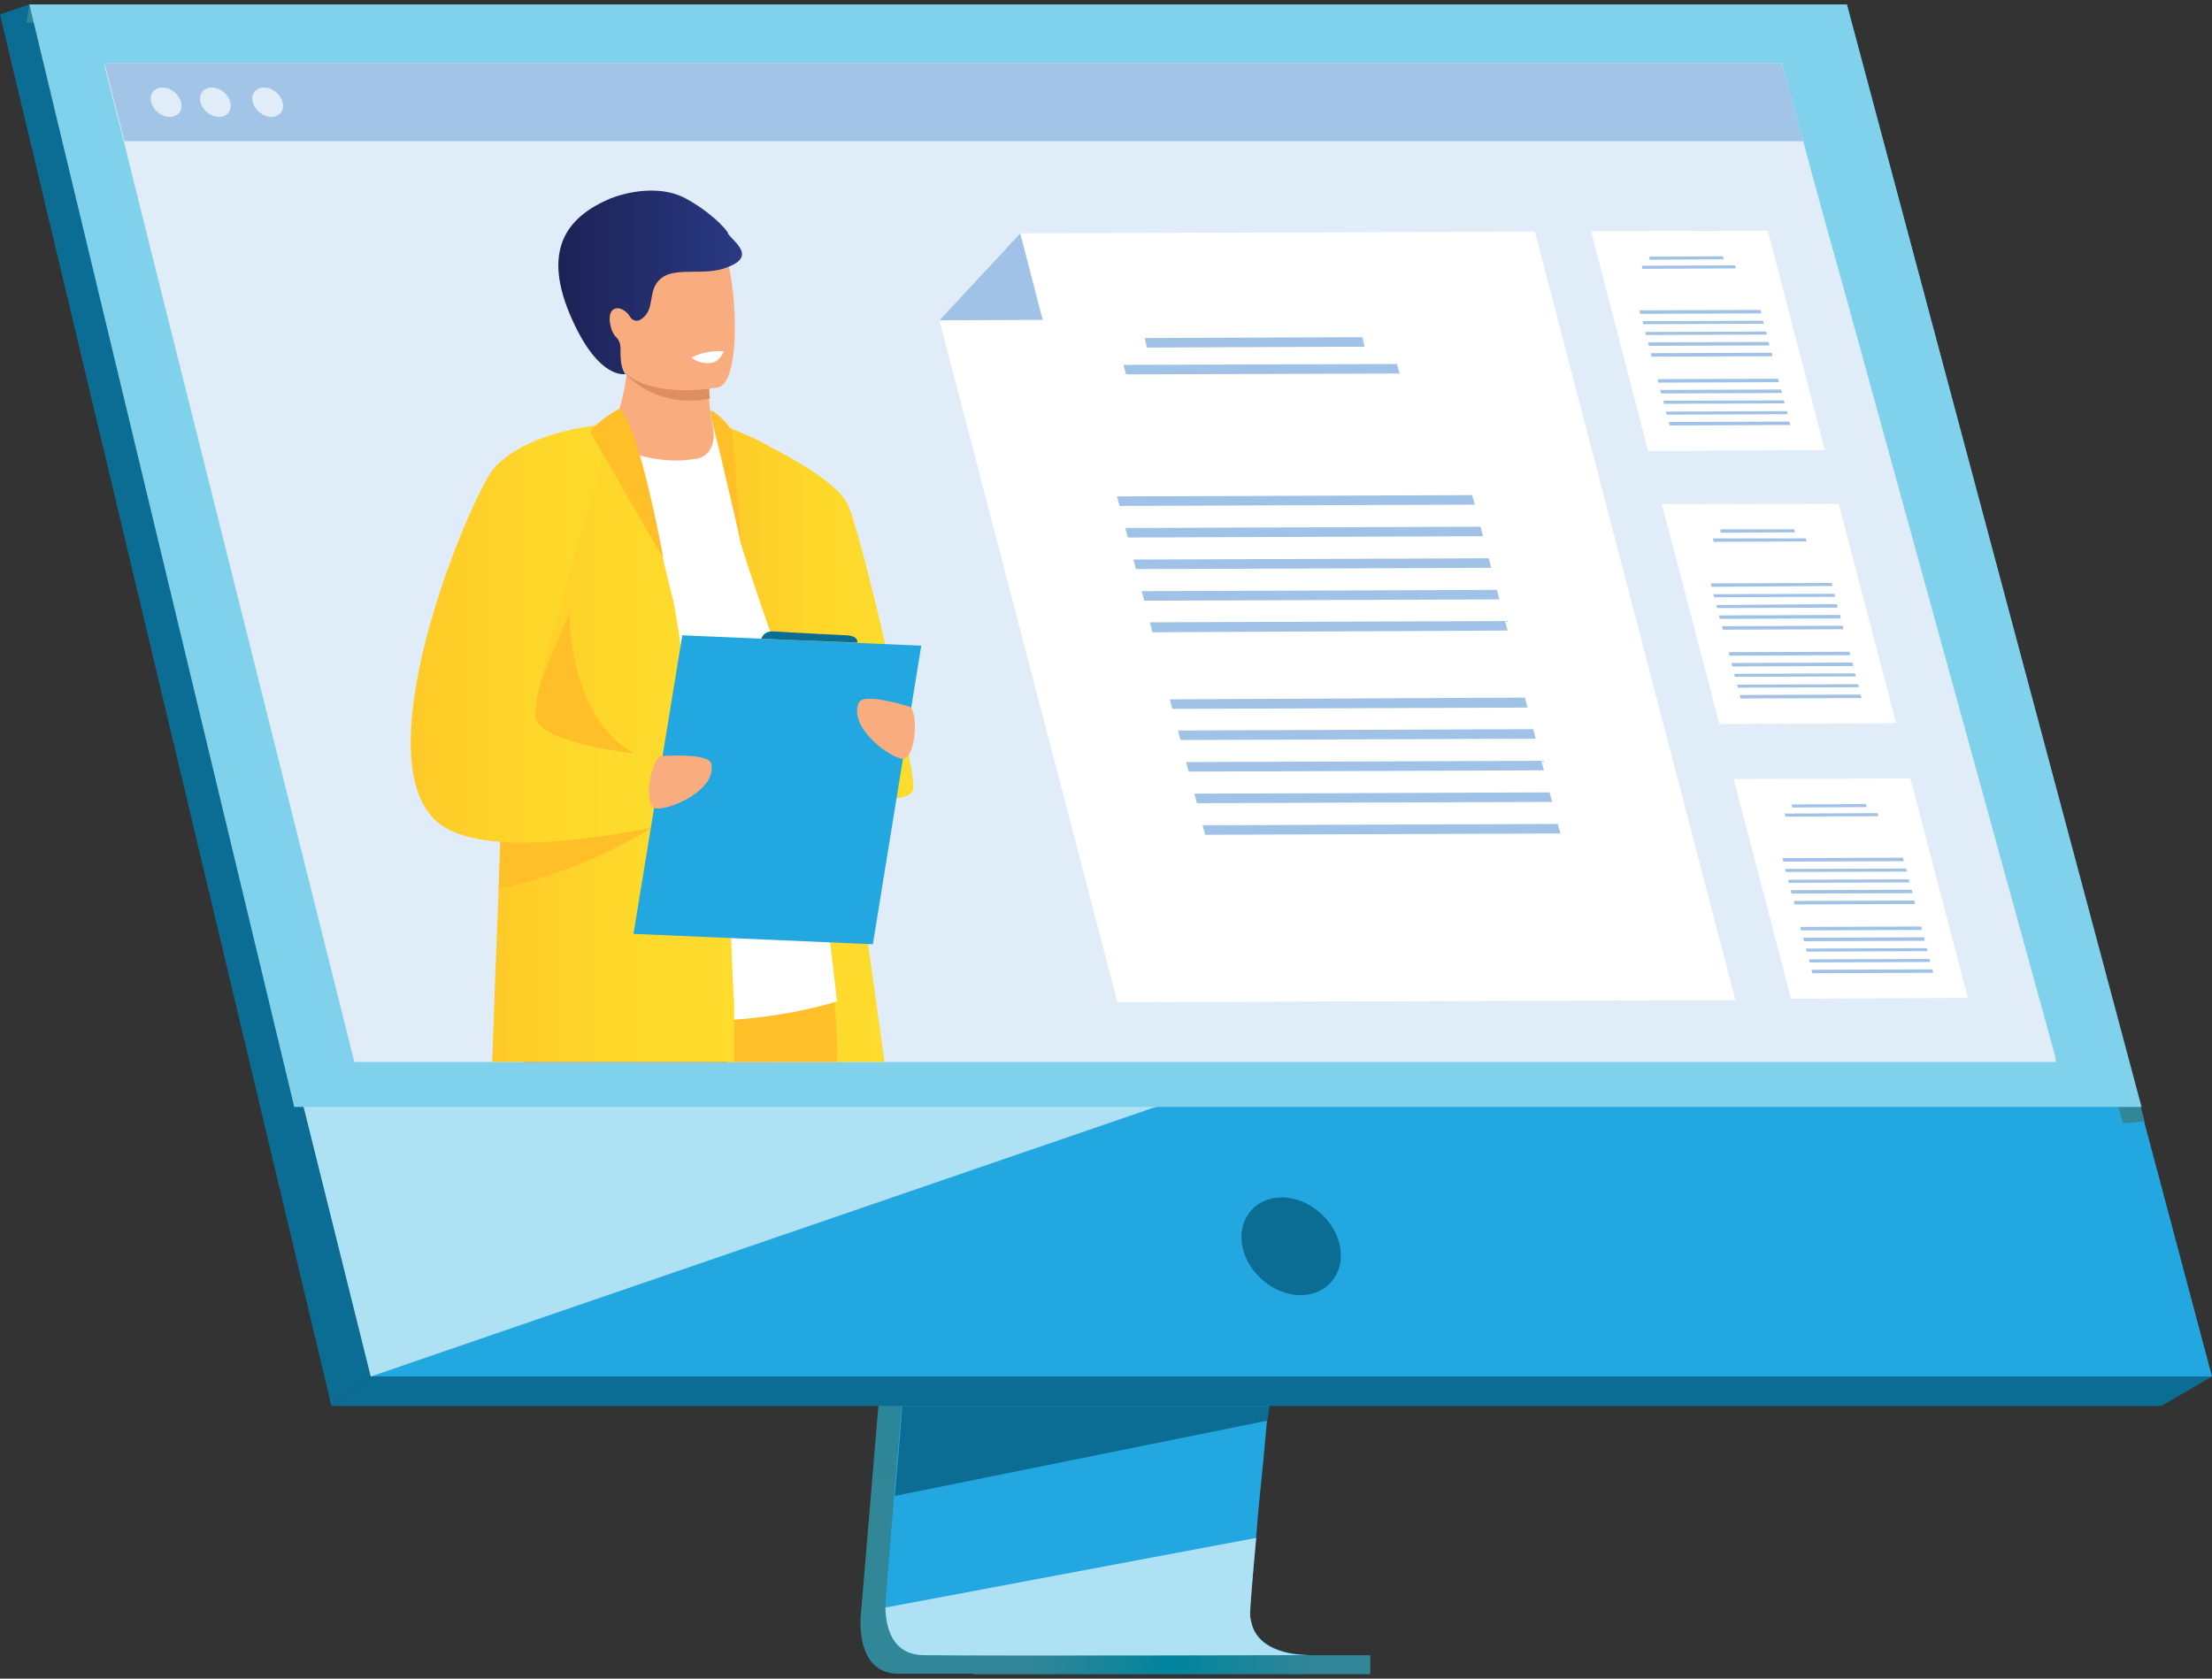 <svg width="249" height="189" viewBox="0 0 249 189" fill="none" xmlns="http://www.w3.org/2000/svg">
<rect x="0" y="0" width="249" height="189" fill="#333333" stroke="none"/>
<g clip-path="url(#clip0_9_4175)">
<path d="M106.77 64.222L96.944 181.339C96.944 181.339 95.923 188.451 101.176 188.451C109.834 188.451 144.322 188.451 144.322 188.451C144.322 188.451 137.804 186.99 137.852 183.628C137.95 179.731 149.332 63.102 149.332 63.102L106.721 64.222H106.77Z" fill="url(#paint0_radial_9_4175)"/>
<path d="M147.143 186.356C145.441 186.356 112.51 186.454 104.046 186.356C100.349 186.356 99.717 183.092 99.668 180.998C99.668 179.974 99.765 179.244 99.765 179.244L100.009 176.223L100.641 168.477L101.225 161.608L101.954 152.79L102.587 145.336L109.591 62.127L152.202 61.007C152.202 61.007 147.386 109.822 143.981 145.336C143.592 149.283 143.252 153.083 142.911 156.639C142.814 157.759 142.717 158.88 142.619 159.952C142.327 163.313 142.036 166.382 141.744 169.111C141.598 170.523 141.5 171.887 141.403 173.105C140.965 177.88 140.722 180.949 140.722 181.533C140.722 181.874 140.722 182.167 140.819 182.459C141.5 186.21 146.462 186.308 147.094 186.308L147.143 186.356Z" fill="#23A7E0"/>
<path d="M3.308 0.5L27.288 96.863L30.547 110.065L41.735 154.983H249L207.897 0.5H3.308Z" fill="#23A7E0"/>
<path d="M3.308 0.5L0 1.621L37.309 158.295L41.735 154.982L3.308 0.5Z" fill="#0C6D94"/>
<path d="M37.309 158.295H243.309L249 154.983H41.735L37.309 158.295Z" fill="#0C6D94"/>
<path d="M109.64 188.5H154.245V186.356H109.64V188.5Z" fill="url(#paint1_radial_9_4175)"/>
<path d="M238.98 126.483L205.319 2.546H2.967L3.308 0.5H207.897L241.412 126.239L238.98 126.483Z" fill="url(#paint2_radial_9_4175)"/>
<path d="M142.911 158.295L142.668 159.952L100.738 168.428L101.322 161.559L101.565 158.295H142.911Z" fill="#0C6D94"/>
<path d="M147.143 186.356C145.441 186.356 112.51 186.454 104.046 186.356C100.349 186.356 99.717 183.092 99.668 180.998L141.403 173.154C140.965 177.928 140.722 180.998 140.722 181.582C140.722 181.923 140.722 182.215 140.819 182.508C141.5 186.259 146.462 186.356 147.094 186.356H147.143Z" fill="#AEE1F3"/>
<path d="M132.794 123.706L41.735 154.983L30.547 110.065L132.794 123.706Z" fill="#AEE1F3"/>
<path d="M3.308 0.5H207.897L241.071 124.632H33.125L3.308 0.5Z" fill="#80D1EC"/>
<path d="M150.84 140.319C150.256 137.298 147.289 134.814 144.273 134.814C141.257 134.814 139.263 137.298 139.847 140.319C140.43 143.339 143.398 145.824 146.413 145.824C149.429 145.824 151.423 143.339 150.84 140.319Z" fill="#0C6D94"/>
<path d="M231.44 119.273H39.887L18.192 32.702L16.538 26.077L15.128 20.425L14.009 15.895L11.771 7.126H200.552L200.698 7.613L202.984 15.895L204.2 20.425L205.757 26.077L207.605 32.702L231.44 119.273Z" fill="#E0EDF9"/>
<path d="M231.44 119.565H39.887L18.192 32.994L16.538 26.369L15.128 20.718L14.009 16.187L11.771 7.467H200.552L200.698 7.905L202.984 16.187L204.2 20.718L205.757 26.369L207.605 32.994L231.44 119.565Z" fill="#E0EDF9"/>
<path d="M202.984 15.895H14.009L11.771 7.126H200.504L200.698 7.613L202.984 15.895Z" fill="#A2C4E7"/>
<path d="M17.025 11.51C16.782 10.585 17.365 9.854 18.29 9.854C19.214 9.854 20.138 10.585 20.381 11.51C20.624 12.436 20.041 13.166 19.116 13.166C18.192 13.166 17.268 12.436 17.025 11.51Z" fill="#E0EDF9"/>
<path d="M22.57 11.51C22.327 10.585 22.91 9.854 23.835 9.854C24.759 9.854 25.683 10.585 25.926 11.51C26.169 12.436 25.586 13.166 24.662 13.166C23.737 13.166 22.813 12.436 22.57 11.51Z" fill="#E0EDF9"/>
<path d="M28.456 11.51C28.212 10.585 28.796 9.854 29.72 9.854C30.645 9.854 31.569 10.585 31.812 11.51C32.055 12.436 31.471 13.166 30.547 13.166C29.623 13.166 28.699 12.436 28.456 11.51Z" fill="#E0EDF9"/>
<path d="M99.571 119.565H80.649C80.454 118.104 80.308 116.496 80.162 114.888C79.919 111.965 79.725 108.799 79.579 105.534C79.579 104.755 79.53 104.024 79.481 103.245C79.481 102.27 79.433 101.296 79.384 100.273C79.384 98.568 79.287 96.863 79.287 95.158C79.287 92.965 79.238 90.773 79.238 88.581C79.238 88.045 79.238 87.46 79.238 86.924C79.238 86.389 79.238 85.901 79.238 85.365C79.238 80.64 79.336 76.012 79.433 71.676C79.627 62.127 80.017 54.186 80.211 50.338C80.308 48.779 80.357 47.902 80.357 47.902C80.357 47.902 80.698 47.951 81.135 48.048C81.476 48.145 81.865 48.243 82.351 48.389C82.789 48.535 83.276 48.681 83.762 48.876C84.638 49.217 85.513 49.607 86.389 50.143C87.799 51.02 89.064 52.189 89.648 53.748C90.134 55.063 91.302 62.079 92.712 71.432C92.712 71.676 92.809 71.968 92.809 72.261C93.539 77.23 94.366 82.784 95.193 88.435C96.069 94.427 96.895 100.614 97.722 106.314C98.403 111.186 99.036 115.765 99.571 119.614V119.565Z" fill="url(#paint3_linear_9_4175)"/>
<path d="M94.269 119.565H72.234C71.796 117.762 71.407 116.009 71.066 114.352C70.094 109.822 69.461 106.07 69.51 104.073C69.51 103.147 69.899 102.417 70.483 101.832C70.92 101.442 71.456 101.15 72.039 100.906C73.888 100.176 76.563 100.078 79.384 100.273C80.357 100.322 81.281 100.419 82.254 100.517C87.507 101.15 92.372 102.465 92.372 102.465C92.372 102.465 92.712 103.781 93.101 106.07C93.393 107.775 93.734 110.065 93.928 112.793C94.074 114.352 94.171 116.057 94.22 117.909C94.22 118.445 94.22 119.029 94.269 119.565Z" fill="#FEBF29"/>
<path d="M84.054 104.073L83.811 105.681L82.741 113.427L82.546 114.742L81.865 119.565H58.906C58.711 116.398 58.565 113.281 58.517 110.601C58.517 110.309 58.517 110.016 58.517 109.724C58.517 105.681 58.857 102.66 60.025 101.881C61.338 101.004 65.716 101.247 70.385 101.832C70.872 101.881 71.31 101.929 71.796 102.027C74.52 102.368 77.244 102.855 79.384 103.245C80.503 103.44 81.525 103.634 82.254 103.781C83.324 103.976 84.005 104.122 84.005 104.122L84.054 104.073Z" fill="#C45B4F"/>
<path d="M58.565 51.897C58.565 51.897 71.164 43.712 80.26 47.902C81.719 48.584 83.324 50.435 84.54 51.751C87.799 55.356 94.22 112.745 94.22 112.745C94.22 112.745 76.076 118.883 58.614 110.65V51.945L58.565 51.897Z" fill="white"/>
<path d="M80.989 47.658C80.989 47.658 93.782 52.92 95.485 56.915C97.187 60.909 102.83 85.707 102.83 88.581C102.83 91.455 93.053 89.214 91.448 84.537C90.134 80.64 85.708 68.704 83.373 61.153L80.941 47.61L80.989 47.658Z" fill="url(#paint4_linear_9_4175)"/>
<path d="M78.314 51.653C75.541 52.189 71.407 51.653 68.44 49.656C69.802 46.392 70.337 43.858 70.531 42.202C70.531 42.105 70.531 42.007 70.531 41.958C70.629 41.081 70.629 40.497 70.531 40.253H77.73C77.73 40.253 79.725 41.179 79.725 41.764C79.725 42.105 79.725 42.397 79.725 42.738C79.725 43.566 79.725 44.297 79.822 44.93C79.968 46.976 80.211 47.902 80.211 47.902C80.211 47.902 81.087 51.117 78.265 51.702L78.314 51.653Z" fill="#F9AC7D"/>
<path d="M79.871 44.881C74.423 45.953 71.212 42.933 70.531 42.202C70.434 42.105 70.385 42.007 70.385 42.007C70.434 42.007 70.483 41.958 70.58 41.91C72.623 41.081 77.244 41.764 79.822 42.689C79.822 43.517 79.822 44.248 79.919 44.881H79.871Z" fill="#DF8E5F"/>
<path d="M68.78 39.035C69.753 44.297 76.514 44.102 79.482 43.81C80.308 43.712 80.844 43.615 80.844 43.615C81.768 43.371 82.303 41.91 82.546 39.961C83.032 36.161 82.4 30.559 81.768 29.146C80.795 27.002 78.995 24.664 72.137 26.369C65.327 28.025 67.564 32.312 68.78 39.035Z" fill="#F9AC7D"/>
<path d="M81.962 26.223C81.038 24.907 79.044 23.348 77.244 22.374C73.401 20.279 68.44 22.423 68.44 22.471C62.846 24.907 61.387 29.195 64.354 35.869C67.467 42.884 70.434 42.105 70.434 42.105C70.434 42.105 69.802 41.715 69.85 39.523C69.85 39.376 69.85 39.279 69.85 39.181C69.85 38.743 69.704 38.305 69.364 37.964C68.683 37.33 68.342 35.479 68.926 34.943C69.607 34.31 70.629 35.089 70.921 35.674C71.212 36.112 71.699 36.258 72.136 35.966C73.888 34.846 72.769 32.653 74.423 31.338C76.076 29.974 79.433 31.143 81.914 30.071C85.173 28.853 82.595 27.246 81.914 26.271L81.962 26.223Z" fill="url(#paint5_linear_9_4175)"/>
<path d="M82.886 119.565H55.404C55.598 113.865 55.841 107.045 56.133 100.127C56.182 98.324 56.279 96.522 56.328 94.768C56.328 93.989 56.376 93.258 56.425 92.527C57.009 77.23 57.641 63.394 57.738 62.614C58.03 60.909 58.322 59.497 58.614 58.23C59.489 54.576 60.56 52.627 62.895 50.922C63.138 50.727 64.986 49.802 66.64 48.974C68.002 48.292 69.169 47.707 69.218 47.707C69.51 47.853 69.802 48.243 70.094 48.779C70.434 49.363 70.726 50.094 71.066 50.971C72.331 54.186 73.693 59.156 74.617 62.858C75.201 65.245 75.639 67.097 75.785 67.632C75.979 68.509 76.271 70.263 76.612 72.65C77.049 75.866 77.585 80.25 78.168 85.171C78.217 85.658 78.266 86.194 78.363 86.73C78.411 87.314 78.509 87.899 78.557 88.532C78.557 88.532 78.557 88.922 78.606 89.117C78.8 91.065 79.044 93.112 79.238 95.158C79.433 96.863 82.011 98.081 82.157 99.786C82.157 99.932 82.157 100.176 82.157 100.517C82.157 101.247 82.206 102.417 82.254 103.732C82.254 104.317 82.254 104.95 82.303 105.632C82.4 108.506 82.546 111.673 82.643 113.183C82.643 113.232 82.643 113.329 82.643 113.475C82.643 113.768 82.643 114.206 82.643 114.791C82.643 115.96 82.643 117.665 82.643 119.614L82.886 119.565Z" fill="url(#paint6_linear_9_4175)"/>
<path d="M64.111 68.802C64.111 68.802 63.673 84.294 75.298 86.194C86.924 88.094 79.19 88.581 79.19 88.581C79.19 88.581 57.349 87.655 57.009 87.071C56.668 86.486 64.159 68.85 64.159 68.85L64.111 68.802Z" fill="#FEBF29"/>
<path d="M73.936 92.77C73.936 92.77 73.742 92.917 73.304 93.209C71.553 94.329 66.299 97.447 58.614 99.493C57.787 99.688 56.96 99.932 56.133 100.127C56.182 98.324 56.279 96.522 56.328 94.768C55.306 94.671 54.333 94.573 53.458 94.378C53.458 94.135 53.507 93.891 53.555 93.696C54.528 93.306 55.501 92.917 56.425 92.527C57.203 92.235 57.933 91.942 58.614 91.699C61.776 90.481 64.111 89.701 64.111 89.701L73.401 92.673L73.936 92.868V92.77Z" fill="#FEBF29"/>
<path d="M76.368 92.527C76.368 92.527 75.152 92.819 73.255 93.209C69.753 93.891 63.867 94.914 58.565 94.865C57.787 94.865 57.009 94.865 56.279 94.768C55.258 94.671 54.285 94.573 53.409 94.378C51.464 93.988 49.858 93.258 48.837 92.186C41.005 84.196 53.117 55.502 55.647 52.676C58.614 49.412 64.062 48.292 67.029 47.902C67.175 47.902 67.272 47.902 67.37 47.902C68.44 47.756 69.121 47.756 69.121 47.756C69.121 47.756 68.877 48.535 68.488 49.802C68.342 50.289 68.148 50.874 67.953 51.507C66.105 57.548 62.554 69.435 60.998 76.109C60.414 78.545 60.122 80.299 60.268 80.835C60.9 83.124 67.224 84.294 71.212 84.83C72.866 85.025 74.18 85.171 74.423 85.171C74.423 85.171 74.423 85.171 74.471 85.171L74.715 86.145L75.25 88.435L75.785 90.676L76.271 92.624L76.368 92.527Z" fill="url(#paint7_linear_9_4175)"/>
<path d="M98.257 106.314L71.31 105.145L76.806 71.53L103.705 72.699L98.257 106.314Z" fill="#23A7E0"/>
<path d="M74.569 85.122C74.569 85.122 79.822 84.732 80.065 85.999C80.698 88.873 75.541 91.212 73.888 91.017C72.234 90.871 73.353 84.927 74.569 85.122Z" fill="#F9AC7D"/>
<path d="M102.246 79.519C102.246 79.519 97.236 77.96 96.701 79.081C95.436 81.712 99.863 85.171 101.517 85.414C103.17 85.658 103.462 79.617 102.246 79.519Z" fill="#F9AC7D"/>
<path d="M69.753 46.002C69.753 46.002 67.564 47.074 66.445 48.633C66.445 48.633 74.666 62.956 74.666 62.809C74.666 62.663 71.893 47.804 69.753 45.953V46.002Z" fill="#FEBF29"/>
<path d="M80.017 46.197C80.746 46.489 82.157 47.902 82.449 48.681L83.421 61.202C83.421 61.202 81.33 51.994 80.26 47.853C79.968 46.781 80.017 46.489 80.017 46.197Z" fill="#FEBF29"/>
<path d="M85.708 71.919C85.708 71.919 85.902 70.994 87.167 71.091C88.383 71.189 95.29 71.53 95.29 71.53C95.29 71.53 96.604 71.53 96.506 72.358L85.756 71.919H85.708Z" fill="#0C6D94"/>
<path d="M77.828 40.253C77.828 40.253 78.703 41.081 80.162 40.838C81.038 40.692 81.476 39.571 81.476 39.571C81.476 39.571 79.822 39.279 77.828 40.253Z" fill="white"/>
<path d="M205.417 50.679L185.522 50.776L179.101 26.028L198.996 25.979L205.417 50.679Z" fill="white"/>
<path d="M194.034 29.195L185.716 29.243L185.619 28.902L193.937 28.854L194.034 29.195Z" fill="#9FC2E6"/>
<path d="M195.396 30.218L184.89 30.266L184.792 29.925L195.299 29.877L195.396 30.218Z" fill="#9FC2E6"/>
<path d="M198.266 35.284L184.646 35.333L184.549 34.943L198.169 34.894L198.266 35.284Z" fill="#9FC2E6"/>
<path d="M198.558 36.453L184.987 36.502L184.889 36.161L198.461 36.112L198.558 36.453Z" fill="#9FC2E6"/>
<path d="M198.898 37.671L185.279 37.72L185.181 37.379L198.801 37.33L198.898 37.671Z" fill="#9FC2E6"/>
<path d="M199.19 38.889L185.619 38.938L185.522 38.548L199.093 38.499L199.19 38.889Z" fill="#9FC2E6"/>
<path d="M199.531 40.107L185.911 40.156L185.814 39.766L199.434 39.717L199.531 40.107Z" fill="#9FC2E6"/>
<path d="M200.26 43.03L186.689 43.079L186.592 42.689L200.163 42.64L200.26 43.03Z" fill="#9FC2E6"/>
<path d="M200.601 44.248L186.981 44.297L186.884 43.907L200.504 43.858L200.601 44.248Z" fill="#9FC2E6"/>
<path d="M200.893 45.417L187.322 45.466L187.224 45.125L200.795 45.076L200.893 45.417Z" fill="#9FC2E6"/>
<path d="M201.233 46.635L187.613 46.684L187.516 46.343L201.136 46.294L201.233 46.635Z" fill="#9FC2E6"/>
<path d="M201.525 47.853L187.954 47.902L187.857 47.512L201.428 47.464L201.525 47.853Z" fill="#9FC2E6"/>
<path d="M213.443 81.419L193.548 81.517L187.078 56.768L206.973 56.72L213.443 81.419Z" fill="white"/>
<path d="M202.06 59.935L193.694 59.984L193.645 59.594H201.963L202.06 59.935Z" fill="#9FC2E6"/>
<path d="M203.374 60.958L192.915 61.007L192.818 60.617H203.276L203.374 60.958Z" fill="#9FC2E6"/>
<path d="M206.292 65.976L192.672 66.073L192.575 65.684L206.195 65.635L206.292 65.976Z" fill="#9FC2E6"/>
<path d="M206.584 67.194L192.964 67.243L192.867 66.902L206.487 66.853L206.584 67.194Z" fill="#9FC2E6"/>
<path d="M206.876 68.412L193.305 68.461L193.207 68.12L206.778 68.022L206.876 68.412Z" fill="#9FC2E6"/>
<path d="M207.216 69.63L193.596 69.678L193.499 69.289L207.119 69.24L207.216 69.63Z" fill="#9FC2E6"/>
<path d="M207.508 70.848L193.937 70.897L193.84 70.507L207.411 70.458L207.508 70.848Z" fill="#9FC2E6"/>
<path d="M208.286 73.771L194.667 73.82L194.618 73.43L208.189 73.381L208.286 73.771Z" fill="#9FC2E6"/>
<path d="M208.627 74.989L195.007 75.037L194.91 74.648L208.53 74.599L208.627 74.989Z" fill="#9FC2E6"/>
<path d="M208.919 76.158L195.299 76.207L195.202 75.866L208.822 75.817L208.919 76.158Z" fill="#9FC2E6"/>
<path d="M209.259 77.376L195.639 77.425L195.542 77.084L209.162 77.035L209.259 77.376Z" fill="#9FC2E6"/>
<path d="M209.551 78.594L195.931 78.642L195.834 78.253L209.454 78.204L209.551 78.594Z" fill="#9FC2E6"/>
<path d="M221.517 112.355L201.622 112.452L195.153 87.704L215.048 87.655L221.517 112.355Z" fill="white"/>
<path d="M210.135 90.871L201.768 90.919L201.671 90.578L210.038 90.529L210.135 90.871Z" fill="#9FC2E6"/>
<path d="M211.448 91.894L200.99 91.942L200.893 91.601L211.351 91.553L211.448 91.894Z" fill="#9FC2E6"/>
<path d="M214.318 96.96L200.747 97.009L200.65 96.619L214.221 96.57L214.318 96.96Z" fill="#9FC2E6"/>
<path d="M214.659 98.129L201.039 98.178L200.941 97.837L214.561 97.788L214.659 98.129Z" fill="#9FC2E6"/>
<path d="M214.95 99.347L201.379 99.396L201.282 99.055L214.853 99.006L214.95 99.347Z" fill="#9FC2E6"/>
<path d="M215.291 100.565L201.671 100.614L201.574 100.224L215.194 100.176L215.291 100.565Z" fill="#9FC2E6"/>
<path d="M215.583 101.783L202.011 101.832L201.914 101.442L215.485 101.393L215.583 101.783Z" fill="#9FC2E6"/>
<path d="M216.361 104.706L202.741 104.755L202.644 104.365L216.264 104.317L216.361 104.706Z" fill="#9FC2E6"/>
<path d="M216.653 105.924L203.082 105.973L202.984 105.583L216.604 105.534L216.653 105.924Z" fill="#9FC2E6"/>
<path d="M216.993 107.093L203.374 107.142L203.276 106.801L216.896 106.752L216.993 107.093Z" fill="#9FC2E6"/>
<path d="M217.285 108.311L203.714 108.36L203.617 108.019L217.188 107.97L217.285 108.311Z" fill="#9FC2E6"/>
<path d="M217.626 109.529L204.006 109.578L203.909 109.188L217.528 109.14L217.626 109.529Z" fill="#9FC2E6"/>
<path d="M195.348 112.598L125.789 112.842L105.748 36.064L114.845 26.271L172.778 26.077L195.348 112.598Z" fill="white"/>
<path d="M153.612 39.035L129.097 39.133L128.854 38.061L153.369 37.964L153.612 39.035Z" fill="#9FC2E6"/>
<path d="M157.553 42.056L126.762 42.153L126.47 41.081L157.261 40.984L157.553 42.056Z" fill="#9FC2E6"/>
<path d="M166.016 56.817L126.032 56.963L125.74 55.892L165.724 55.745L166.016 56.817Z" fill="#9FC2E6"/>
<path d="M166.94 60.373L126.956 60.52L126.665 59.448L166.649 59.302L166.94 60.373Z" fill="#9FC2E6"/>
<path d="M167.865 63.93L127.881 64.076L127.589 63.004L167.573 62.858L167.865 63.93Z" fill="#9FC2E6"/>
<path d="M168.789 67.486L128.805 67.632L128.513 66.561L168.497 66.415L168.789 67.486Z" fill="#9FC2E6"/>
<path d="M169.713 70.994L129.729 71.189L129.437 70.068L169.421 69.922L169.713 70.994Z" fill="#9FC2E6"/>
<path d="M171.951 79.666L131.967 79.812L131.675 78.74L171.659 78.545L171.951 79.666Z" fill="#9FC2E6"/>
<path d="M172.875 83.173L132.891 83.319L132.599 82.248L172.583 82.101L172.875 83.173Z" fill="#9FC2E6"/>
<path d="M173.799 86.73L133.815 86.876L133.523 85.804L173.507 85.658L173.799 86.73Z" fill="#9FC2E6"/>
<path d="M174.723 90.286L134.739 90.432L134.447 89.36L174.431 89.214L174.723 90.286Z" fill="#9FC2E6"/>
<path d="M175.647 93.842L135.663 93.988L135.372 92.917L175.356 92.77L175.647 93.842Z" fill="#9FC2E6"/>
<path d="M105.748 36.064L117.374 36.015L114.845 26.271L105.748 36.064Z" fill="#9FC2E6"/>
</g>
<defs>
<radialGradient id="paint0_radial_9_4175" cx="0" cy="0" r="1" gradientUnits="userSpaceOnUse" gradientTransform="translate(123.162 125.801) scale(48.01 48.084)">
<stop stop-color="#00849D"/>
<stop offset="0.99" stop-color="#318697"/>
</radialGradient>
<radialGradient id="paint1_radial_9_4175" cx="0" cy="0" r="1" gradientUnits="userSpaceOnUse" gradientTransform="translate(131.918 187.428) scale(15.809 15.833)">
<stop stop-color="#00849D"/>
<stop offset="0.99" stop-color="#318697"/>
</radialGradient>
<radialGradient id="paint2_radial_9_4175" cx="0" cy="0" r="1" gradientUnits="userSpaceOnUse" gradientTransform="translate(122.238 63.492) scale(95.29 95.437)">
<stop stop-color="#00849D"/>
<stop offset="0.99" stop-color="#318697"/>
</radialGradient>
<linearGradient id="paint3_linear_9_4175" x1="79.19" y1="83.709" x2="99.571" y2="83.709" gradientUnits="userSpaceOnUse">
<stop stop-color="#FFCA28"/>
<stop offset="0.01" stop-color="#FFCA28"/>
<stop offset="0.51" stop-color="#FDD82A"/>
<stop offset="1" stop-color="#FDDC2D"/>
</linearGradient>
<linearGradient id="paint4_linear_9_4175" x1="80.989" y1="68.802" x2="102.878" y2="68.802" gradientUnits="userSpaceOnUse">
<stop stop-color="#FFCA28"/>
<stop offset="0.01" stop-color="#FFCA28"/>
<stop offset="0.51" stop-color="#FDD82A"/>
<stop offset="1" stop-color="#FDDC2D"/>
</linearGradient>
<linearGradient id="paint5_linear_9_4175" x1="62.895" y1="31.776" x2="83.616" y2="31.776" gradientUnits="userSpaceOnUse">
<stop stop-color="#1D2254"/>
<stop offset="1" stop-color="#293984"/>
</linearGradient>
<linearGradient id="paint6_linear_9_4175" x1="55.404" y1="83.612" x2="82.886" y2="83.612" gradientUnits="userSpaceOnUse">
<stop stop-color="#FFCA28"/>
<stop offset="0.01" stop-color="#FFCA28"/>
<stop offset="0.51" stop-color="#FDD82A"/>
<stop offset="1" stop-color="#FDDC2D"/>
</linearGradient>
<linearGradient id="paint7_linear_9_4175" x1="46.259" y1="71.286" x2="76.417" y2="71.286" gradientUnits="userSpaceOnUse">
<stop stop-color="#FFCA28"/>
<stop offset="0.01" stop-color="#FFCA28"/>
<stop offset="0.51" stop-color="#FDD82A"/>
<stop offset="1" stop-color="#FDDC2D"/>
</linearGradient>
<clipPath id="clip0_9_4175">
<rect width="249" height="188" fill="white" transform="translate(0 0.5)"/>
</clipPath>
</defs>
</svg>
